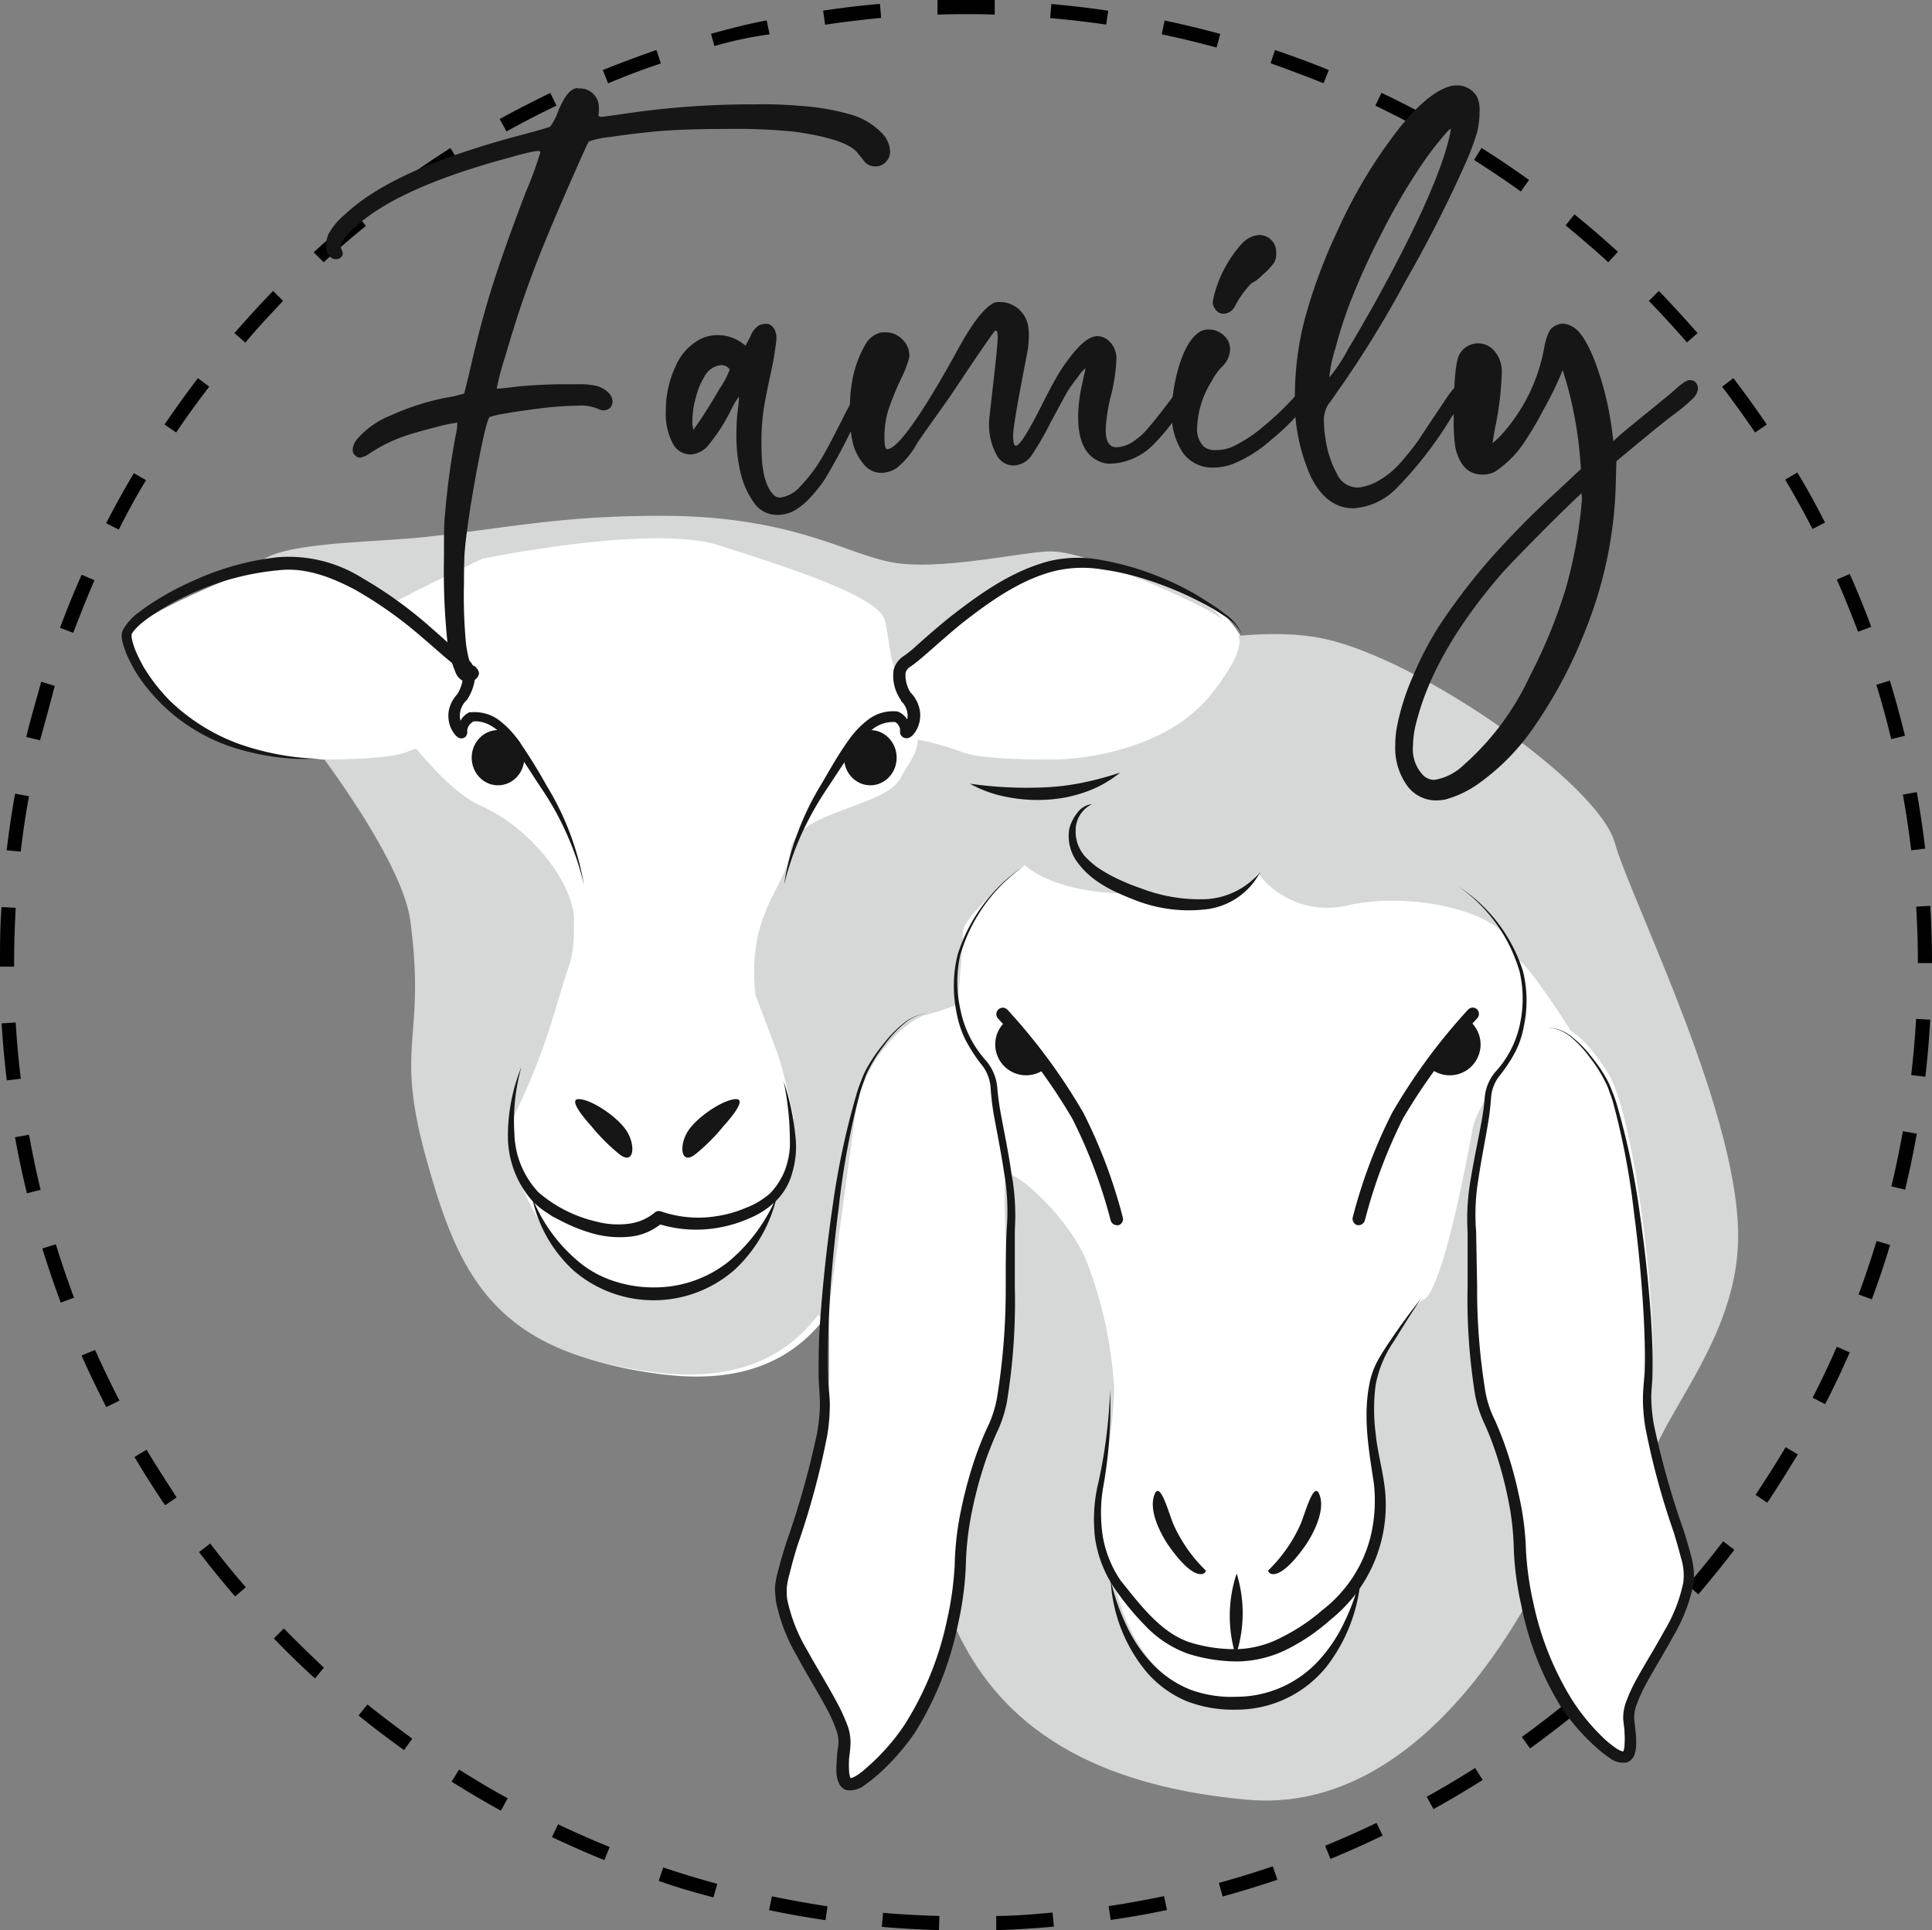 <svg xmlns="http://www.w3.org/2000/svg" viewBox="0 0 193.08 192.94"><rect x="0" y="0" width="193.08" height="192.94" fill="#808080" stroke="none"/><defs><style>.cls-1{fill:#010101;}.cls-2{fill:#161616;}.cls-3{fill:#fff;}.cls-4{fill:#d6d7d7;}</style></defs><g id="Livello_2" data-name="Livello 2"><g id="Livello_1-2" data-name="Livello 1"><g id="Gruppe_134" data-name="Gruppe 134"><path id="Pfad_497" data-name="Pfad 497" class="cls-1" d="M93.84,192.94c-1.9-.06-3.83-.16-5.71-.33l.12-1.4c1.86.16,3.75.26,5.63.31Zm5.72,0v-1.42c1.88,0,3.77-.17,5.63-.34l.13,1.41c-1.89.17-3.81.29-5.71.35Zm-17.06-1c-1.88-.27-3.78-.61-5.64-1l.29-1.38c1.83.38,3.7.71,5.55,1Zm28.5,0-.21-1.4c1.85-.28,3.71-.62,5.54-1l.3,1.38c-1.86.4-3.76.74-5.64,1Zm-39.7-2.27c-1.82-.49-3.67-1-5.47-1.66l.45-1.34c1.78.6,3.59,1.15,5.4,1.64Zm50.89-.09-.38-1.36c1.81-.5,3.62-1.06,5.39-1.66l.46,1.34c-1.8.61-3.65,1.17-5.48,1.68ZM60.4,185.94c-1.76-.71-3.52-1.49-5.24-2.3l.61-1.28c1.69.8,3.43,1.57,5.16,2.27Zm72.56-.13-.53-1.31c1.74-.71,3.47-1.48,5.14-2.28l.61,1.27C136.48,184.31,134.72,185.09,133,185.81ZM50.06,181c-1.65-.91-3.31-1.89-4.93-2.91l.75-1.2c1.6,1,3.24,2,4.86,2.86Zm93.2-.16-.68-1.23c1.63-.91,3.26-1.88,4.84-2.88l.76,1.2c-1.61,1-3.26,2-4.92,2.91ZM40.38,174.94c-1.54-1.1-3.08-2.27-4.55-3.46l.89-1.1c1.45,1.17,3,2.32,4.48,3.42Zm112.53-.16-.82-1.15c1.52-1.1,3-2.25,4.47-3.43l.89,1.1c-1.47,1.19-3,2.36-4.54,3.48Zm-121.43-7c-1.41-1.28-2.79-2.62-4.11-4l1-1c1.3,1.34,2.67,2.66,4,3.92Zm130.29-.2-1-1c1.39-1.27,2.75-2.6,4-3.93l1,1c-1.31,1.36-2.69,2.7-4.1,4Zm-138.27-8c-1.24-1.43-2.45-2.92-3.61-4.43l1.12-.86c1.14,1.49,2.34,3,3.56,4.37Zm146.23-.21-1.08-.92c1.23-1.42,2.42-2.9,3.56-4.38l1.12.85c-1.15,1.51-2.37,3-3.6,4.45ZM16.5,150.47c-1.07-1.58-2.1-3.21-3.06-4.83l1.21-.72c.95,1.6,2,3.2,3,4.76Zm160.12-.25-1.17-.79c1-1.55,2.06-3.15,3-4.77l1.22.72c-1,1.64-2,3.27-3.06,4.84Zm-166-9.57c-.86-1.68-1.7-3.41-2.47-5.15l1.35-.56c.77,1.71,1.59,3.42,2.44,5.07Zm171.78-.29-1.25-.64c.86-1.68,1.67-3.39,2.42-5.1l1.29.57c-.76,1.73-1.58,3.47-2.46,5.18ZM6.07,130.21c-.66-1.78-1.28-3.6-1.84-5.41l1.35-.42c.55,1.78,1.16,3.58,1.82,5.34Zm181-.33-1.33-.48c.66-1.77,1.26-3.57,1.8-5.35l1.35.4c-.54,1.81-1.16,3.64-1.82,5.43ZM2.69,119.28c-.45-1.84-.85-3.72-1.19-5.6l1.4-.25c.33,1.84.72,3.7,1.16,5.51Zm187.7-.36-1.37-.33c.44-1.82.82-3.68,1.15-5.51l1.39.24c-.33,1.87-.72,3.76-1.17,5.61ZM.68,108c-.23-1.88-.4-3.8-.52-5.7l1.41-.09c.11,1.87.28,3.76.51,5.62Zm191.73-.37-1.41-.16c.22-1.86.38-3.75.49-5.62l1.41.08C192.8,103.86,192.63,105.78,192.41,107.67Zm-191-11H0v-.24c0-1.91,0-3.83.16-5.72l1.41.08c-.1,1.86-.16,3.76-.16,5.64Zm190.26-.36c0-1.88-.06-3.77-.17-5.64l1.41-.08c.11,1.89.17,3.81.17,5.72ZM2.07,85.13.67,85c.22-1.9.5-3.8.84-5.66l1.39.25C2.56,81.39,2.29,83.26,2.07,85.13ZM191,85c-.22-1.86-.5-3.74-.83-5.57l1.39-.25c.33,1.86.62,3.77.84,5.65ZM4,74l-1.38-.33c.45-1.85,1-3.7,1.5-5.52l1.35.41C5,70.39,4.5,72.22,4,74Zm185-.12c-.43-1.82-.93-3.64-1.48-5.43l1.35-.42c.55,1.82,1.06,3.68,1.51,5.52ZM7.31,63.25,6,62.76c.66-1.79,1.39-3.58,2.16-5.31L9.44,58C8.69,59.73,8,61.49,7.32,63.25Zm178.38-.1c-.66-1.75-1.37-3.5-2.12-5.21l1.29-.57c.76,1.73,1.49,3.51,2.15,5.29ZM11.87,52.94l-1.26-.64c.87-1.69,1.8-3.38,2.77-5L14.6,48c-1,1.61-1.88,3.27-2.73,4.94Zm169.27-.06c-.86-1.67-1.78-3.33-2.73-4.93l1.21-.72c1,1.63,1.9,3.31,2.77,5ZM17.61,43.23l-1.17-.79c1.07-1.57,2.19-3.13,3.34-4.64l1.13.85c-1.14,1.49-2.25,3-3.3,4.58Zm157.79,0c-1.06-1.55-2.16-3.09-3.3-4.57l1.13-.86c1.14,1.5,2.27,3.06,3.34,4.64Zm-150.9-9-1.07-.93c1.25-1.44,2.55-2.86,3.86-4.22l1,1C27,31.44,25.69,32.84,24.5,34.27Zm144.09,0c-1.23-1.41-2.5-2.81-3.81-4.15l1-1c1.32,1.37,2.62,2.79,3.87,4.22ZM32.35,26.22l-1-1c1.4-1.28,2.85-2.54,4.33-3.74l.89,1.1c-1.45,1.18-2.89,2.42-4.27,3.68Zm128.38,0c-1.38-1.27-2.82-2.5-4.27-3.69l.89-1.1c1.48,1.2,2.94,2.46,4.34,3.74ZM41.1,19.14,40.28,18c1.53-1.1,3.13-2.18,4.73-3.2l.76,1.2c-1.63,1-3.2,2-4.71,3.09Zm110.89,0c-1.53-1.09-3.1-2.15-4.68-3.15l.75-1.2c1.6,1,3.2,2.09,4.75,3.2Zm-101.37-6-.69-1.24C51.58,11,53.3,10.11,55,9.29l.61,1.27C53.92,11.37,52.24,12.24,50.62,13.14Zm91.83,0c-1.65-.91-3.34-1.78-5-2.58l.61-1.28c1.71.81,3.42,1.69,5.09,2.62ZM60.77,8.32,60.24,7C62,6.3,63.81,5.62,65.6,5l.45,1.34c-1.77.59-3.55,1.26-5.29,2Zm71.5,0c-1.74-.7-3.52-1.36-5.29-2L127.42,5c1.8.61,3.62,1.28,5.38,2ZM71.44,4.75l-.38-1.37c1.83-.5,3.7-1,5.56-1.34l.29,1.39A39.39,39.39,0,0,0,71.4,4.6Zm50.14,0c-1.82-.49-3.66-.94-5.48-1.32l.29-1.38c1.85.39,3.72.84,5.56,1.34ZM82.46,2.46l-.2-1.4C84.14.78,86.05.55,87.94.39l.12,1.4c-1.86.18-3.74.4-5.6.68Zm28.09,0c-1.85-.27-3.73-.49-5.6-.65L105.07.4c1.9.17,3.8.39,5.68.67Zm-16.86-1V0c1.9,0,3.82,0,5.72,0V1.46c-1.87-.06-3.76-.06-5.63,0Z"/><path id="Pfad_498" data-name="Pfad 498" class="cls-2" d="M35.42,56.44a.55.55,0,0,1-.55-.54.52.52,0,0,1,.38-.51c3.62-1.21,6.88-1,10.67-.83a65.82,65.82,0,0,0,6.59.12.53.53,0,0,1,.56.49h0a.55.55,0,0,1-.52.57,62.62,62.62,0,0,1-6.68-.13c-3.68-.2-6.86-.36-10.28.78Z"/><g id="Gruppe_132" data-name="Gruppe 132"><path id="Pfad_499" data-name="Pfad 499" class="cls-3" d="M32.5,75.21s8.46,11,9.27,17c1.6,12.06-1.63,12.17,1.58,23.78s6.74,19.45,23,21.41S85.88,126.82,87.76,118c2.73-12.86,7.42-19.7,5.94-30.53-1.6-11.79,8.22-7.53,8.22-7.53a34,34,0,0,0,12.32-5.36c4.8-3.6,8.85-4.56,9.74-11a10.42,10.42,0,0,0-6.43-4.82c-4.29-.89-8.94-3.57-12.15-3.4s-11.79,1.43-15.54,1.08c0,0-28.77-5-23-4.65,0,0-15.58,3.39-23.85,4.29-5.88.64-14.84-1.71-16.61.67C22,62.5,32.5,75.21,32.5,75.21Z"/><path id="Pfad_500" data-name="Pfad 500" class="cls-4" d="M31.73,75S40.19,86,41,92c1.61,12.06-1.63,12.17,1.59,23.78s6.73,19.44,23,21.41S85.11,126.61,87,117.76c2.72-12.85,7.42-19.69,5.94-30.52-1.61-11.79,8.21-7.54,8.21-7.54a34.2,34.2,0,0,0,12.33-5.35c4.79-3.6,8.84-4.56,9.74-11a10.42,10.42,0,0,0-6.43-4.82c-4.29-.9-8.94-3.58-12.15-3.4S93.69,57.07,89.08,56.2s-10-4.64-23-4.64c-10.1,0-15.15,1.19-23.42,2.1-5.88.64-15.27.48-17,2.86C21.3,62.29,31.73,75,31.73,75Z"/><path id="Pfad_501" data-name="Pfad 501" class="cls-4" d="M90.71,134.88s-7.51-1-11.89-5.94c-4-4.56,8.9-30.72,5.15-36.08-3.21-4.58,5-18.2,13.57-22s25.19-9.11,34.83-7,27.34,14.47,29,20.36,12.86,27.87,12.32,40.2-11.79,20.37-9.11,27.33c0,0-4.2-9.11-8.22.8-2.62,6.48-13.56,29.09-31.88,27.34C90.75,176.76,92.31,152.57,90.71,134.88Z"/><path id="Pfad_502" data-name="Pfad 502" class="cls-3" d="M100.5,117.53c-.43,1,.54,15.82.27,18.5a51.43,51.43,0,0,1-2.14,9.64,50.34,50.34,0,0,0-2.41,11.53c-.27,4-3.22,11.52-4.29,14.47s-5.9,5.9-7.5,6.7,0-4.29,0-4.29a8.32,8.32,0,0,0-2.15-4.56c-1.87-1.87-4.28-9.11-3.75-10.72s3.49-15.81,4-17.15.27-10.45.27-10.45,1.88-13.93,2.68-19.83,5.63-9.64,7-9.91a21.21,21.21,0,0,0,3.21-1.07s.54-5.63.54-7.24,6.16-6.7,6.16-6.7,2.86,3,11.08,2.86c0,0,8.75,3.84,12.23-2.06a8.65,8.65,0,0,0,9.12,3.22c6.16-1.34,15.27.54,16.34,4.29s2.15,7.5.27,11c0,0-3.75,4.29-4.29,7.24s-2.95,15.81-4.82,16.88-5.63,7.77-5.36,11,1.61,10.18-.27,14.74-3,15.27-13.4,14.47S111.5,158.57,111,156.42c0,0-2-4.55-1.08-7.59a46.3,46.3,0,0,0,1.43-10,42,42,0,0,0-2.86-13C106.5,121.29,100.93,116.46,100.5,117.53Z"/><path id="Pfad_503" data-name="Pfad 503" class="cls-2" d="M102.5,86.45a16.6,16.6,0,0,0-6.53,9A12.51,12.51,0,0,0,96,101,10.68,10.68,0,0,0,98.52,106a4.77,4.77,0,0,1,1.15,2.76,26.36,26.36,0,0,0,.39,2.79c.34,1.86.74,3.73,1,5.62a23.26,23.26,0,0,1,.36,5.77v5.7a62.31,62.31,0,0,1-.79,11.49,12.86,12.86,0,0,1-.9,2.84c-.4.84-.74,1.71-1.07,2.59a42.22,42.22,0,0,0-1.5,5.42,29.7,29.7,0,0,0-.64,5.56,32.24,32.24,0,0,1-.77,5.78,32.9,32.9,0,0,1-4.26,10.79,23.19,23.19,0,0,1-3.88,4.4,13.7,13.7,0,0,1-1.2.93,2.35,2.35,0,0,1-1.86.49,1.4,1.4,0,0,1-.82-.94,2.82,2.82,0,0,1-.14-.86,12.79,12.79,0,0,1,.06-1.52c0-.47.13-1,.15-1.41a3.54,3.54,0,0,0-.19-1.17,15.09,15.09,0,0,0-1.13-2.49c-.9-1.65-1.91-3.27-2.83-5a17.52,17.52,0,0,1-2.11-5.5l-.07-.77a4.25,4.25,0,0,1,0-.8,9.12,9.12,0,0,1,.3-1.47c.24-.94.51-1.86.8-2.77a88.09,88.09,0,0,0,3.08-10.92,18.46,18.46,0,0,0,.29-2.77c0-.91-.08-1.82-.13-2.82,0-1.94,0-3.85.16-5.76q.41-5.72,1.24-11.38a77.9,77.9,0,0,1,2.39-11.21,12.67,12.67,0,0,1,.47-1.35,7.41,7.41,0,0,1,.6-1.31,16.06,16.06,0,0,1,1.63-2.37,12.13,12.13,0,0,1,2-2.05,4.31,4.31,0,0,1,2.63-1,4.1,4.1,0,0,0-2.58,1.05,11.54,11.54,0,0,0-1.93,2.08,15.62,15.62,0,0,0-1.54,2.38,7.46,7.46,0,0,0-.55,1.3,12.52,12.52,0,0,0-.44,1.35,77.05,77.05,0,0,0-2.06,11.19c-.49,3.77-.85,7.56-1,11.35-.08,1.9-.15,3.8-.07,5.67,0,.9.19,1.88.17,2.88a19,19,0,0,1-.25,2.91,79,79,0,0,1-3,11.09c-.28.91-.54,1.81-.77,2.72a6.07,6.07,0,0,0-.24,2.61,16.53,16.53,0,0,0,2,5.09c.9,1.65,1.92,3.26,2.85,5a17.81,17.81,0,0,1,1.24,2.7,5.05,5.05,0,0,1,.24,1.64,14.15,14.15,0,0,1-.14,1.43,10,10,0,0,0,0,1.34c0,.42.2.77.12.67s0,0,.06,0l.2-.06a5.29,5.29,0,0,0,.52-.29,10.55,10.55,0,0,0,1-.82,21.24,21.24,0,0,0,3.64-4.16A31.55,31.55,0,0,0,94.63,162a32.42,32.42,0,0,0,.78-5.54,29.44,29.44,0,0,1,.69-5.77,41.51,41.51,0,0,1,1.57-5.57c.34-.91.7-1.81,1.13-2.69a11.82,11.82,0,0,0,.82-2.59,67.61,67.61,0,0,0,.89-11.27c0-1.9,0-3.8.1-5.72a22.41,22.41,0,0,0-.26-5.61c-.28-1.88-.65-3.74-1-5.63a25.26,25.26,0,0,1-.35-2.87,4.12,4.12,0,0,0-1-2.43,16.9,16.9,0,0,1-1.5-2.34,10.19,10.19,0,0,1-.91-2.78,13.13,13.13,0,0,1,.11-5.75A16.77,16.77,0,0,1,102.5,86.45Z"/><path id="Pfad_504" data-name="Pfad 504" class="cls-2" d="M104.73,106.58a3.08,3.08,0,1,1-4.37-4.35,2.3,2.3,0,0,1,.38-.32"/><path id="Pfad_505" data-name="Pfad 505" class="cls-2" d="M111.61,122.47A.64.64,0,0,1,111,122a51.11,51.11,0,0,0-3.83-10.17,58.43,58.43,0,0,0-7.41-10,.65.65,0,0,1,0-.91.64.64,0,0,1,.91,0h0a58.67,58.67,0,0,1,7.6,10.32,51.35,51.35,0,0,1,3.94,10.46.64.64,0,0,1-.45.78h-.17Z"/><path id="Pfad_506" data-name="Pfad 506" class="cls-2" d="M142.7,106.58a3.08,3.08,0,0,0,4.42-4.29l-.08-.08a3.27,3.27,0,0,0-.35-.3"/><path id="Pfad_507" data-name="Pfad 507" class="cls-2" d="M135.81,122.47h-.15a.66.66,0,0,1-.47-.78h0a51.35,51.35,0,0,1,3.94-10.46,58.67,58.67,0,0,1,7.6-10.32.63.63,0,0,1,.9,0h0a.65.65,0,0,1,0,.88,58.82,58.82,0,0,0-7.41,10A51.11,51.11,0,0,0,136.4,122,.67.67,0,0,1,135.81,122.47Z"/><path id="Pfad_508" data-name="Pfad 508" class="cls-2" d="M110.94,138.94a45.55,45.55,0,0,1-.72,9.89,15.52,15.52,0,0,0,0,4.81A11.26,11.26,0,0,0,112,158c2,2.49,4.07,5.27,7,6.2a15.19,15.19,0,0,0,4.69.65,10.23,10.23,0,0,0,4.46-1.22,18.9,18.9,0,0,0,4-2.68,13.34,13.34,0,0,0,4.95-7.92,15.47,15.47,0,0,0,.2-4.75c-.48-3.18-1.11-6.62-.44-9.95a8,8,0,0,1,.87-2.4c.41-.73.87-1.42,1.33-2.1.93-1.37,1.91-2.71,2.94-4-.91,1.38-1.8,2.77-2.65,4.18a11.31,11.31,0,0,0-1.87,4.43,18.67,18.67,0,0,0,0,4.84c.15,1.63.58,3.18.83,4.87A14.65,14.65,0,0,1,133,161.88a19.89,19.89,0,0,1-4.2,2.9,11.5,11.5,0,0,1-5,1.3,16.45,16.45,0,0,1-5.07-.77,11,11,0,0,1-4.31-2.84,27.12,27.12,0,0,1-3.18-3.92,12.14,12.14,0,0,1-1.8-4.78,15.82,15.82,0,0,1,.2-5A50.88,50.88,0,0,0,110.94,138.94Z"/><path id="Pfad_509" data-name="Pfad 509" class="cls-2" d="M116.74,154.43s-2-2.86-1.43-4.83,1.5,1.76,2,2.86a15,15,0,0,0,3.13,4.47C120.76,157,119.78,158.8,116.74,154.43Z"/><path id="Pfad_510" data-name="Pfad 510" class="cls-2" d="M130.5,154.43s2-2.86,1.43-4.83-1.5,1.76-2,2.86a15,15,0,0,1-3.13,4.47C126.5,157,127.44,158.8,130.5,154.43Z"/><path id="Pfad_511" data-name="Pfad 511" class="cls-2" d="M123.5,165.5a13.39,13.39,0,0,1,.09-8.21A13.39,13.39,0,0,1,123.5,165.5Z"/><path id="Pfad_512" data-name="Pfad 512" class="cls-2" d="M111,157.94a21.24,21.24,0,0,0,1.58,4.56,14.34,14.34,0,0,0,2.65,3.89,10.67,10.67,0,0,0,3.81,2.54,11.88,11.88,0,0,0,4.54.68,11.15,11.15,0,0,0,8.21-3.62,15.26,15.26,0,0,0,2.61-3.94,21.86,21.86,0,0,0,1.6-4.56,16.5,16.5,0,0,1-3.46,9.15,11.54,11.54,0,0,1-8.93,4.26,12.9,12.9,0,0,1-5-.84,10.77,10.77,0,0,1-4.09-3A15.64,15.64,0,0,1,111,157.94Z"/><path id="Pfad_513" data-name="Pfad 513" class="cls-2" d="M125.94,87.17a7,7,0,0,1-5.53,3.74,14.76,14.76,0,0,1-6.84-.88c-2.11-.82-4.35-1.77-5.83-3.75a4.37,4.37,0,0,1-.87-3.47,4.31,4.31,0,0,1,.82-1.59,2.1,2.1,0,0,1,1.46-.84,2.89,2.89,0,0,0-1.65,2.56,3.75,3.75,0,0,0,1,2.74,9.46,9.46,0,0,0,1.14,1c.44.3.89.57,1.36.83a22,22,0,0,0,3,1.28,16.37,16.37,0,0,0,6.31,1.1A7.6,7.6,0,0,0,125.94,87.17Z"/><path id="Pfad_514" data-name="Pfad 514" class="cls-2" d="M96.93,78.34a40.11,40.11,0,0,0,7.59.36,24.28,24.28,0,0,0,3.71-.47,32,32,0,0,0,3.71-1,11.33,11.33,0,0,1-3.44,1.93,13.79,13.79,0,0,1-3.91.78,15.8,15.8,0,0,1-4-.28A12.26,12.26,0,0,1,96.93,78.34Z"/><path id="Pfad_515" data-name="Pfad 515" class="cls-3" d="M157.56,103.94s-8.17-13.06-5.62-5.81c2.22,6.35-2.8,8.43-2.92,11.35s-1.9,9-1.65,12.56S147,137.39,149,141.58a34.92,34.92,0,0,1,3.17,12.94c0,3,1.52,12.68,6.6,18s4.69,2.29,4.31-.89,6.85-10.65,6-15.22-4.69-12.81-4-18.27-1.56-26.5-4.45-31c-2.41-3.73-4.06-4.7-5.58-4.7"/><path id="Pfad_516" data-name="Pfad 516" class="cls-2" d="M145.74,88.6a15.79,15.79,0,0,1,6.46,8.47,12.23,12.23,0,0,1,.1,5.45,9.06,9.06,0,0,1-.86,2.62,15.13,15.13,0,0,1-1.5,2.3,4,4,0,0,0-.93,2.3,24.92,24.92,0,0,1-.33,2.72c-.3,1.79-.66,3.55-.92,5.33a21.44,21.44,0,0,0-.24,5.31l.1,5.42a63.62,63.62,0,0,0,.84,10.67,10.59,10.59,0,0,0,.78,2.45c.4.83.74,1.69,1.06,2.55a38.56,38.56,0,0,1,1.49,5.27,28.07,28.07,0,0,1,.71,5.48,31,31,0,0,0,.73,5.24,30.14,30.14,0,0,0,3.91,9.79,20.92,20.92,0,0,0,3.36,4,10.73,10.73,0,0,0,1,.78,2,2,0,0,0,.74.34c-.08.09.12-.24.11-.64a8.93,8.93,0,0,0,0-1.27c0-.45-.1-.85-.13-1.35a4.78,4.78,0,0,1,.23-1.55,16.8,16.8,0,0,1,1.17-2.55c.89-1.6,1.85-3.13,2.7-4.69a15.36,15.36,0,0,0,1.9-4.83,5.68,5.68,0,0,0-.22-2.46c-.22-.86-.47-1.72-.73-2.58a75,75,0,0,1-2.84-10.5,18.26,18.26,0,0,1-.24-2.76c0-.94.11-1.87.17-2.72.07-1.78,0-3.58-.08-5.37-.19-3.59-.53-7.17-1-10.74a73.35,73.35,0,0,0-2-10.6,9.58,9.58,0,0,0-.42-1.28,6.06,6.06,0,0,0-.52-1.23,13.93,13.93,0,0,0-1.45-2.25,11.21,11.21,0,0,0-1.83-2,4,4,0,0,0-2.45-1,4,4,0,0,1,2.5.94,11.2,11.2,0,0,1,1.9,1.93,15.61,15.61,0,0,1,1.54,2.24,8.23,8.23,0,0,1,.56,1.25,10.79,10.79,0,0,1,.46,1.28,73.61,73.61,0,0,1,2.26,10.61q.79,5.36,1.17,10.78c.1,1.81.2,3.61.15,5.44,0,1-.15,1.82-.12,2.68a16.51,16.51,0,0,0,.27,2.62,84.42,84.42,0,0,0,2.91,10.34c.28.86.54,1.73.77,2.62a7.18,7.18,0,0,1,.26,2.88,16.55,16.55,0,0,1-2,5.2c-.87,1.61-1.83,3.14-2.68,4.7a15.22,15.22,0,0,0-1.07,2.36,3.48,3.48,0,0,0-.17,1.11c0,.4.1.89.13,1.34a8.51,8.51,0,0,1,.06,1.43,2.87,2.87,0,0,1-.13.82,1.28,1.28,0,0,1-.78.88,2.19,2.19,0,0,1-1.76-.46,10.81,10.81,0,0,1-1.14-.88,21.39,21.39,0,0,1-3.67-4.16,30.66,30.66,0,0,1-4-10.22,31.44,31.44,0,0,1-.74-5.46,27.46,27.46,0,0,0-.6-5.27,37.83,37.83,0,0,0-1.42-5.13,26.19,26.19,0,0,0-1-2.45,12.27,12.27,0,0,1-.85-2.7,60.09,60.09,0,0,1-.75-10.88v-5.4a22.7,22.7,0,0,1,.34-5.46c.29-1.79.68-3.56,1-5.32a23.61,23.61,0,0,0,.37-2.64,4.52,4.52,0,0,1,1.09-2.62,10.1,10.1,0,0,0,2.41-4.65,12.11,12.11,0,0,0,0-5.29A15.67,15.67,0,0,0,145.74,88.6Z"/><path id="Pfad_517" data-name="Pfad 517" class="cls-3" d="M90.88,73.78A28.9,28.9,0,0,1,96,75.12c1.88.8,7,.8,9.38.8s11.25-.8,15.81-6.7,2.14-6.16,1.07-7.23-11-5.63-13.4-5.63-5.36,1.07-7.5,1.88-7.77,5.62-9.38,6.7-2.41,2.41-1.87,3.48S91.68,72.71,90.88,73.78Z"/><path id="Pfad_518" data-name="Pfad 518" class="cls-3" d="M90.5,69.63C88.73,66,89,64.4,88.43,62s-9.92-5.36-16.62-7.5-23.58,1.34-23.58,1.34-6.43,3-10.18,5.09S35.37,69.77,37,70s6.3,8.44,11.12,10.58c4.38,1.95,8.71,6.83,9.24,10.92.06,4.55-.36,4.3-1.34,7.7-2.68,9.38-4.55,11.52-5.09,13.67s3.22,16.61,15.28,16.34,13.12-17.42,13.12-17.42-1.07-5.09-1.61-6.43c-.21-.52-1.11-3-2.23-5.94C74.64,91.08,78.53,88.88,79,85c.54-4,9.5-4.25,11-7.24C91.3,75.34,92.9,74.47,90.5,69.63Z"/><path id="Pfad_519" data-name="Pfad 519" class="cls-2" d="M52.11,106.65a19.82,19.82,0,0,0-.7,6.68,8.86,8.86,0,0,0,2.42,5.87,13.5,13.5,0,0,0,5.73,2.9,8.42,8.42,0,0,0,3.16.24,5.09,5.09,0,0,0,2.68-1.1h0a.65.65,0,0,1,.68-.14,11.42,11.42,0,0,0,5.65.45,11.65,11.65,0,0,0,2.78-.8,8,8,0,0,0,2.43-1.44,7.12,7.12,0,0,0,2-5.21,29.45,29.45,0,0,0-.62-6,25.08,25.08,0,0,1,1.22,6,9.09,9.09,0,0,1-.36,3.11A6.07,6.07,0,0,1,77.59,120a8.25,8.25,0,0,1-2.67,1.77,13.2,13.2,0,0,1-3,.93,12.67,12.67,0,0,1-6.32-.42l.71-.16a5.8,5.8,0,0,1-3.48,1.51,9.89,9.89,0,0,1-3.59-.33A16.5,16.5,0,0,1,56,122l-.78-.4-.76-.5a7.7,7.7,0,0,1-1.37-1.18,9.82,9.82,0,0,1-2.33-6.55A18.33,18.33,0,0,1,52.11,106.65Z"/><path id="Pfad_520" data-name="Pfad 520" class="cls-2" d="M59.08,112.55s-2.5-2.68-1.25-2.68,3.93,1.79,4.82,3.22.72,3.39-.71,2.32A19.33,19.33,0,0,1,59.08,112.55Z"/><path id="Pfad_521" data-name="Pfad 521" class="cls-2" d="M72.32,112.55s2.5-2.68,1.25-2.68-3.93,1.79-4.83,3.22-.71,3.39.72,2.32A19.33,19.33,0,0,0,72.32,112.55Z"/><path id="Pfad_523" data-name="Pfad 523" class="cls-2" d="M53.18,119.7A16.11,16.11,0,0,0,58,126.26a10.56,10.56,0,0,0,3.51,1.85,12.48,12.48,0,0,0,3.93.58,11.87,11.87,0,0,0,7.39-2.59,17.1,17.1,0,0,0,4.82-6.58,14.35,14.35,0,0,1-4.17,7.35,12.26,12.26,0,0,1-16.13.16A13.65,13.65,0,0,1,53.18,119.7Z"/><path id="Pfad_524" data-name="Pfad 524" class="cls-2" d="M124.11,63.4a4.76,4.76,0,0,0-1.81-1.86A19.83,19.83,0,0,0,120,60.19a34.31,34.31,0,0,0-4.84-2.06,26.86,26.86,0,0,0-5.08-1.22,12,12,0,0,0-5,.25c-3.29.92-6.21,3-8.94,5.14-1.36,1.1-2.65,2.28-4,3.44-.36.31-.73.6-1.12.88a1.05,1.05,0,0,0-.52.63,3.28,3.28,0,0,0,.55,2.06L91,69.22a3.44,3.44,0,0,1,.88,1.58,3,3,0,0,1-.13,1.83,2.73,2.73,0,0,1-.51.83,1.44,1.44,0,0,1-.27.22.67.67,0,0,1-.92-.17h0a.6.6,0,0,1-.1-.25v-.4a1.11,1.11,0,0,0-.56-.73l.2.06a3.24,3.24,0,0,0-2.16.54,7.94,7.94,0,0,0-1.78,1.74c-1.07,1.36-2,2.87-3,4.36a32.35,32.35,0,0,0-2.57,4.6,29.23,29.23,0,0,0-1.72,5,24.05,24.05,0,0,1,1.35-5.16,27.37,27.37,0,0,1,2.33-4.81c.9-1.53,1.76-3.09,2.83-4.56a9,9,0,0,1,1.94-2,4.09,4.09,0,0,1,2.87-.78h0a.49.49,0,0,1,.17.06A2.13,2.13,0,0,1,91,72.81a1.4,1.4,0,0,1,0,.29h0s0,.05-.08-.2a.49.49,0,0,0-.6-.18h0a1.66,1.66,0,0,0,.26-.47,2,2,0,0,0-.53-2.17h0V70a4.22,4.22,0,0,1-.75-3,2.33,2.33,0,0,1,1-1.41,10.73,10.73,0,0,0,1-.78c1.3-1.17,2.65-2.36,4.06-3.46,2.82-2.17,5.84-4.28,9.42-5.24a12.36,12.36,0,0,1,5.48-.09,27.34,27.34,0,0,1,5.18,1.47,28.54,28.54,0,0,1,4.8,2.37,22.06,22.06,0,0,1,2.2,1.52A4.66,4.66,0,0,1,124.11,63.4Z"/><ellipse id="Ellipse_36" data-name="Ellipse 36" class="cls-2" cx="86.98" cy="75.74" rx="2.63" ry="2.76"/><path id="Pfad_525" data-name="Pfad 525" class="cls-3" d="M45.87,73.78a29,29,0,0,0-5.1,1.34c-1.87.8-7,.8-9.37.8s-11.26-.8-15.81-6.7S13.44,63.06,14.51,62s11-5.63,13.4-5.63,5.36,1.07,7.5,1.88,7.77,5.62,9.38,6.7,2.41,2.41,1.88,3.48S45.06,72.71,45.87,73.78Z"/><path id="Pfad_526" data-name="Pfad 526" class="cls-2" d="M32.13,75.86a25.17,25.17,0,0,1-8.37-1A18.21,18.21,0,0,1,13.64,67.3a16,16,0,0,1-1-1.93,10.34,10.34,0,0,1-.36-1.07,2.6,2.6,0,0,1-.11-.62,1.34,1.34,0,0,1,.13-.74,5.65,5.65,0,0,1,1.57-1.73c.58-.44,1.17-.85,1.79-1.23a28.9,28.9,0,0,1,3.82-2,27.41,27.41,0,0,1,8.28-2.28,13.83,13.83,0,0,1,8.41,2.06,42,42,0,0,1,6.92,5c1.06.91,2.12,1.92,3.14,2.74a3.28,3.28,0,0,1,.93.85,2.18,2.18,0,0,1,.32,1.34,5,5,0,0,1-.79,2.24.13.13,0,0,1-.06.07h0a2.11,2.11,0,0,0-.56,2.23,2,2,0,0,0,.28.49h0a.41.41,0,0,0-.49.15l-.07.17h0a1.31,1.31,0,0,1,0-.28,2,2,0,0,1,1.12-1.56l.15,0h0a4.12,4.12,0,0,1,2.8.78,9.16,9.16,0,0,1,1.93,2,50.6,50.6,0,0,1,2.83,4.54,28,28,0,0,1,3.74,9.94,27.47,27.47,0,0,0-1.68-5,28.85,28.85,0,0,0-2.55-4.62c-1-1.48-1.88-3-3-4.38s-2.43-2.57-4-2.32l.17,0a1.15,1.15,0,0,0-.6.8.17.17,0,0,0,0,.1v.17c0,.11,0,.09-.1.34a.59.59,0,0,1-.82.16h0a1.27,1.27,0,0,1-.25-.21,2.9,2.9,0,0,1-.5-.8,3.08,3.08,0,0,1-.15-1.8,3.45,3.45,0,0,1,.87-1.56l-.07.08a3.85,3.85,0,0,0,.59-1.7,1.07,1.07,0,0,0-.15-.68,2.16,2.16,0,0,0-.64-.53c-1.19-.93-2.17-1.86-3.25-2.76a41.05,41.05,0,0,0-6.76-4.81c-2.41-1.27-5-2.26-7.69-1.93A26.66,26.66,0,0,0,19.89,59a28.32,28.32,0,0,0-3.69,1.86c-.58.36-1.15.74-1.7,1.14a5.73,5.73,0,0,0-1.3,1.3c-.16.27.09,1.05.3,1.63a16.18,16.18,0,0,0,.9,1.82A18.39,18.39,0,0,0,16.93,70a19.68,19.68,0,0,0,7,4.38A26.67,26.67,0,0,0,32.13,75.86Z"/><ellipse id="Ellipse_37" data-name="Ellipse 37" class="cls-2" cx="49.77" cy="75.74" rx="2.63" ry="2.76"/></g><g id="Gruppe_133" data-name="Gruppe 133"><path id="Pfad_528" data-name="Pfad 528" class="cls-2" d="M57.77,8.84h.13a1.89,1.89,0,0,1,1.39.54,1.87,1.87,0,0,1,.56,1.38,2.67,2.67,0,0,1,0,.4,1.64,1.64,0,0,1-.05.35.27.27,0,0,0,.28.17c.19,0,.77-.09,1.92-.25a87.17,87.17,0,0,1,13.5-1,40.65,40.65,0,0,1,4.28.14,24.19,24.19,0,0,1,5.28.89,7,7,0,0,1,3,1.77,2.79,2.79,0,0,1,.89,1.9,1.5,1.5,0,0,1-.61,1.23,1.27,1.27,0,0,1-.82.27,1.33,1.33,0,0,1-1.13-.49l-.69-.86c-.75-.94-2.87-1.64-6.35-2.12a58.51,58.51,0,0,0-6.75-.27q-4.53,0-7.29.27c-1.61.16-3.06.34-4.36.54a8.82,8.82,0,0,0-2.1.44c-.1.12-.72,1.5-1.88,4.14s-2.08,4.82-2.77,6.53c-.81,2-1.51,3.92-2.1,5.66q-.74,2.19-1.6,5.13a27.75,27.75,0,0,0-.86,3.25h0a14.53,14.53,0,0,0,1.48-.14c1.17-.15,2.7-.25,4.61-.3h2.09a7.28,7.28,0,0,1,1.8.17,2.58,2.58,0,0,1,1.17.66,1.25,1.25,0,0,1,.43.9,1,1,0,0,1-.23.61,1,1,0,0,1-1.15.15,4.48,4.48,0,0,0-2.14-.35,33.51,33.51,0,0,0-3.61.26c-1.44.18-2.64.35-3.62.53a9,9,0,0,0-1.54.35c-.23.23-.66,2-1.28,5.33s-1,5.93-1.18,7.82c-.07.64-.1,1.78-.1,3.42a50.31,50.31,0,0,0,.22,6.26c.21,1.31.42,2,.61,2a.57.57,0,0,1,.43.27.84.84,0,0,1,.24.52.89.89,0,0,1-.35.59,1,1,0,0,1-.64.32,1.5,1.5,0,0,1-1.35-1,11.65,11.65,0,0,1-.84-3.28,69.22,69.22,0,0,1-.32-8.27c0-2,0-3.38.1-4.21a76.49,76.49,0,0,1,1.08-8,5.39,5.39,0,0,0,.15-1.13v-.08h0a15.42,15.42,0,0,0-2,.41c-1.12.28-2,.54-2.77.77a15.62,15.62,0,0,0-4,1.9,2.35,2.35,0,0,1-.94.42.74.74,0,0,1-.49-.22.69.69,0,0,1-.25-.57,1.72,1.72,0,0,1,.39-1A8.58,8.58,0,0,1,39,41.55a25,25,0,0,1,5.59-1.8,11.19,11.19,0,0,0,1.8-.42s.25-.93.66-2.71q1.06-4.6,2.25-8.32t3.27-9.16A34.23,34.23,0,0,0,54,15.22a.11.11,0,0,0-.1-.12h-.34a24.7,24.7,0,0,0-2.59.64Q39.53,18.8,35.26,22.91c-.81.78-1.21,1.36-1.21,1.72a1.08,1.08,0,0,0,.1.35.79.79,0,0,1,.1.37.48.48,0,0,1-.2.4.67.67,0,0,1-.47.16.82.82,0,0,1-.69-.37,1.5,1.5,0,0,1-.3-1,2.74,2.74,0,0,1,.27-1.2,6.59,6.59,0,0,1,1.49-1.79,18.69,18.69,0,0,1,2.53-2q5-3.33,15-6c1.85-.49,2.89-.79,3.1-.89a5.85,5.85,0,0,0,.81-1.57C56.4,9.63,57,8.86,57.69,8.8Z"/><path id="Pfad_529" data-name="Pfad 529" class="cls-2" d="M76.78,32.38c.57.22.82.74.82,1.55a36.42,36.42,0,0,1-.71,4c-.31,1.48-.51,2.54-.6,3.19a23.35,23.35,0,0,0-.19,2.52v1c0,2.34.38,3.94,1.16,4.77a.94.94,0,0,0,.71.33,3.22,3.22,0,0,0,2-1.11,15.52,15.52,0,0,0,2.28-3.06c.54-.93,1.3-2.39,2.28-4.36A22.83,22.83,0,0,0,86,38c0-.45.22-.68.64-.68s.64.23.64.68a24,24,0,0,1-1.93,4.44c-.87,1.85-1.84,3.66-2.89,5.42a14.61,14.61,0,0,1-1.6,2,6.56,6.56,0,0,1-1.58,1.24,3.76,3.76,0,0,1-1.55.37,2.83,2.83,0,0,1-2.22-1A8.5,8.5,0,0,1,74,47.22a15.85,15.85,0,0,1-.4-4,19.05,19.05,0,0,1,.12-2.14,12,12,0,0,0,.13-1.33v-.1A6.82,6.82,0,0,0,73.05,41a18.19,18.19,0,0,1-2.2,3.43,2.49,2.49,0,0,1-1.82,1,2,2,0,0,1-1.82-1.15,6.41,6.41,0,0,1-.67-3.16,10.31,10.31,0,0,1,.95-4.44A5.54,5.54,0,0,1,70,33.89a4.06,4.06,0,0,1,4.14.39l.37.27.49-.93a2.12,2.12,0,0,1,.94-1.14A1.88,1.88,0,0,1,76.78,32.38Zm-4.67,4.11a2.16,2.16,0,0,0-1.77,1.26,7.09,7.09,0,0,0-.8,2,8.32,8.32,0,0,0-.34,2.16,5.23,5.23,0,0,0,0,.56l.1.5.77-1.11c.65-1,1.27-2,1.84-3a8.85,8.85,0,0,0,1-1.87.32.32,0,0,0-.14-.24,1,1,0,0,0-.67-.25Z"/><path id="Pfad_530" data-name="Pfad 530" class="cls-2" d="M101.85,30.94c.7.69,1.18,1.46.88,3.89,0,.21-1.48,7.4-1.48,8.67,0,.71.09,1.06.27,1.06q.54,0,2.49-3.86c.75-1.5,1.34-2.6,1.76-3.3a16.93,16.93,0,0,1,1.41-2q1.44-1.8,2.49-1.8a1.75,1.75,0,0,1,.89.27,2.37,2.37,0,0,1,1,2.2,17.34,17.34,0,0,1-.54,3.5,16.44,16.44,0,0,0-.52,3.42c0,1.15.37,1.72,1.11,1.72a3.3,3.3,0,0,0,1.4-.42,6.81,6.81,0,0,0,1.8-1.58c.67-.78,1.5-1.84,2.49-3.17l.18-.27.2-.27.19-.22a1.42,1.42,0,0,1,.2-.22.8.8,0,0,1,.17-.15.87.87,0,0,1,.18-.11.31.31,0,0,1,.19,0,.52.52,0,0,1,.27.07.58.58,0,0,1,.32.52,1.51,1.51,0,0,1-.17.62,19.61,19.61,0,0,1-1.69,2.47,20.09,20.09,0,0,1-2.06,2.45,6.35,6.35,0,0,1-4.23,1.92,2.65,2.65,0,0,1-1.38-.32c-1.28-.65-1.92-2.1-1.92-4.33a14.93,14.93,0,0,1,.42-3.4c.21-1,.32-1.45.32-1.5h0a3.37,3.37,0,0,0-.71.8c-.41.54-.77,1-1.09,1.52-.13.21-.7,1.27-1.72,3.16a30.3,30.3,0,0,1-1.92,3.31,2.27,2.27,0,0,1-1.77.94,1.9,1.9,0,0,1-1.65-1A6.28,6.28,0,0,1,98.86,42c0-.4.85-7.14.85-8.26,0-.48-.08-.71-.22-.71s-3,4.28-3.8,5.49c-1.17,1.78-2.83,4-4,5.73a8.43,8.43,0,0,1-2.07,2.53,3,3,0,0,1-1.52.49,2.26,2.26,0,0,1-1.77-.85,5.54,5.54,0,0,1-1.07-2,12.4,12.4,0,0,1-.32-3.27,15.64,15.64,0,0,1,.32-3.55,11.22,11.22,0,0,1,1.25-3.21,2.39,2.39,0,0,1,1.63-1.17h.35a2.28,2.28,0,0,1,1.67.69,2.2,2.2,0,0,1,.72,1.63,1.48,1.48,0,0,1-.08.46,12.94,12.94,0,0,1-.71,1.78,27.14,27.14,0,0,0-1.36,3.36,9.34,9.34,0,0,0-.34,2.52v0c0,.82.08,1.23.25,1.24,1.52.07,5.72-7.48,7.16-10.1s2.64-4.14,3.61-4.56A2.82,2.82,0,0,1,101.85,30.94Z"/><path id="Pfad_531" data-name="Pfad 531" class="cls-2" d="M120.84,32.94a2.11,2.11,0,0,1,1.45.58,1.79,1.79,0,0,1,.64,1.42h0a2.49,2.49,0,0,1-.86,1.77,6.45,6.45,0,0,0-1,1.43,9.28,9.28,0,0,0-1.43,4.58,2.47,2.47,0,0,0,.64,1.9,1.72,1.72,0,0,0,1.23.37,4,4,0,0,0,1.8-.4,14.39,14.39,0,0,0,3-2,28.61,28.61,0,0,0,3.13-3c.56-.62.93-1,1.12-1.2a.78.78,0,0,1,.46-.27.64.64,0,0,1,.24.1.42.42,0,0,1,.27.42,3,3,0,0,1-.78,1.52A22.75,22.75,0,0,1,127,44a13.3,13.3,0,0,1-3.89,2.42,5.83,5.83,0,0,1-1.9.32,3.58,3.58,0,0,1-3-1.49,6.84,6.84,0,0,1-1.1-4.1,16.55,16.55,0,0,1,.37-3.22q.88-3.91,2.54-4.83A1.75,1.75,0,0,1,120.84,32.94Zm5-9.45a1.69,1.69,0,0,1,1.7,1.69v.13a1.61,1.61,0,0,1-.25,1,6.87,6.87,0,0,1-1.15,1.2,3.66,3.66,0,0,1-1.07.8,9.69,9.69,0,0,0-1.67,2.34,1.33,1.33,0,0,1-1.09.71,1,1,0,0,1-.93-.57,1,1,0,0,1-.18-.51,6,6,0,0,1,.13-.74,12.24,12.24,0,0,1,1.84-4,11,11,0,0,1,1-1.25,2.66,2.66,0,0,1,.8-.57,2,2,0,0,1,.91-.22Z"/><path id="Pfad_532" data-name="Pfad 532" class="cls-2" d="M145.5,8.54a2.3,2.3,0,0,1,2.11,1.13,3.07,3.07,0,0,1,.25,1.5v.22a8,8,0,0,1-.29,2,26.28,26.28,0,0,1-1.12,2.95,127.92,127.92,0,0,1-5.87,11.56,109.11,109.11,0,0,1-6.39,10.49c-.28.39-.55.77-.8,1.14s-.48.69-.68.95a3,3,0,0,0-.4,1.7,11,11,0,0,0,.18,1.8,10.08,10.08,0,0,0,1.11,3.36,2.28,2.28,0,0,0,2,1.39h.2a5.23,5.23,0,0,0,1.72-.54,8.82,8.82,0,0,0,1.49-1,10.62,10.62,0,0,0,1.46-1.54A20.43,20.43,0,0,0,141.76,44l1.32-2,1.28-1.9a11.82,11.82,0,0,1,1.48-1.9.45.45,0,0,1,.23,0,.55.55,0,0,1,.59.44.48.48,0,0,1,0,.17,10.81,10.81,0,0,1-1.58,2.86,39,39,0,0,1-5.45,7.07,6.63,6.63,0,0,1-4.35,2.07h0q-2.72,0-4.29-3.18a18.56,18.56,0,0,1-1.58-8.18,30.51,30.51,0,0,1,1-7.61,53.62,53.62,0,0,1,3.22-8.69,50.12,50.12,0,0,1,5.6-9.54c2-2.69,3.84-4.32,5.38-4.89A2.73,2.73,0,0,1,145.5,8.54ZM145,12.92v-.05c-.12,0-.55.47-1.3,1.4a32.26,32.26,0,0,0-2,2.76,63.18,63.18,0,0,0-3.83,6.69A67.82,67.82,0,0,0,134.64,31c-.42,1.18-.83,2.48-1.2,3.88a13.51,13.51,0,0,0-.57,2.67.2.2,0,0,0,0,.15,15.38,15.38,0,0,0,1.86-2.81c1.13-1.88,2.21-3.77,3.26-5.68q5.85-10.74,6.93-15.84a2,2,0,0,0,.05-.42Z"/><path id="Pfad_533" data-name="Pfad 533" class="cls-2" d="M156.24,32.35a2.11,2.11,0,0,1,.74.22q1.23.49,2.43,3.6a31,31,0,0,1,1.73,7.17l.1.76.44-.42c.3-.28,1.27-1.08,2.91-2.41s2.6-2.12,2.88-2.39c.66-.59,1.12-.88,1.38-.88a.76.76,0,0,1,.62.23,1,1,0,0,1,.22.65,1.58,1.58,0,0,1-.56,1,16.78,16.78,0,0,1-2,1.66c-.56.42-1.72,1.35-3.48,2.81l-2.11,1.75-.08,2.76a41.86,41.86,0,0,1-3,14.09,46.47,46.47,0,0,1-4.9,9.34,22.6,22.6,0,0,1-5.74,6,10.37,10.37,0,0,1-3.47,1.65,6.48,6.48,0,0,1-.77.07,3.57,3.57,0,0,1-3-1.54,6.48,6.48,0,0,1-1.14-4,10,10,0,0,1,.15-1.73,23.8,23.8,0,0,1,1.6-5.1,32.57,32.57,0,0,1,2.7-5.17A62.87,62.87,0,0,1,148.82,56a89.7,89.7,0,0,1,6.63-6.74L158,46.88l-.07-.86a39.5,39.5,0,0,0-1.4-7.86L156.17,37l-.3.72A36.09,36.09,0,0,1,154.23,41a32.22,32.22,0,0,1-1.76,3,10.3,10.3,0,0,1-3.1,3.17,2.67,2.67,0,0,1-1.24.27,2.34,2.34,0,0,1-2.07-1.15,4.58,4.58,0,0,1-.62-1.62,15.37,15.37,0,0,1-.16-2.62v-.32q0-5.34.59-6.33a2.12,2.12,0,0,1,3.41-.39,3.14,3.14,0,0,1,.8,1.84,5.42,5.42,0,0,1,0,.57,31.28,31.28,0,0,1-.61,5.1q-.19.89-.3,1.77h0a8.84,8.84,0,0,0,.89-.84,17.6,17.6,0,0,0,4.26-8.67,6.46,6.46,0,0,1,.49-1.62,1.47,1.47,0,0,1,.72-.65A1.92,1.92,0,0,1,156.24,32.35Zm1.82,17.19V49.3s-1.27,1.16-3.58,3.48-3.77,3.84-4.4,4.55q-6.72,7.77-8.52,14.82a9.65,9.65,0,0,0-.35,2.39,3.77,3.77,0,0,0,1.06,3,1.63,1.63,0,0,0,1.09.42,5.54,5.54,0,0,0,2.93-1.5,26.92,26.92,0,0,0,6.6-8.87A52.17,52.17,0,0,0,156.43,59a46.32,46.32,0,0,0,1.65-8.88,5.72,5.72,0,0,0,0-.59Z"/></g></g></g></g></svg>